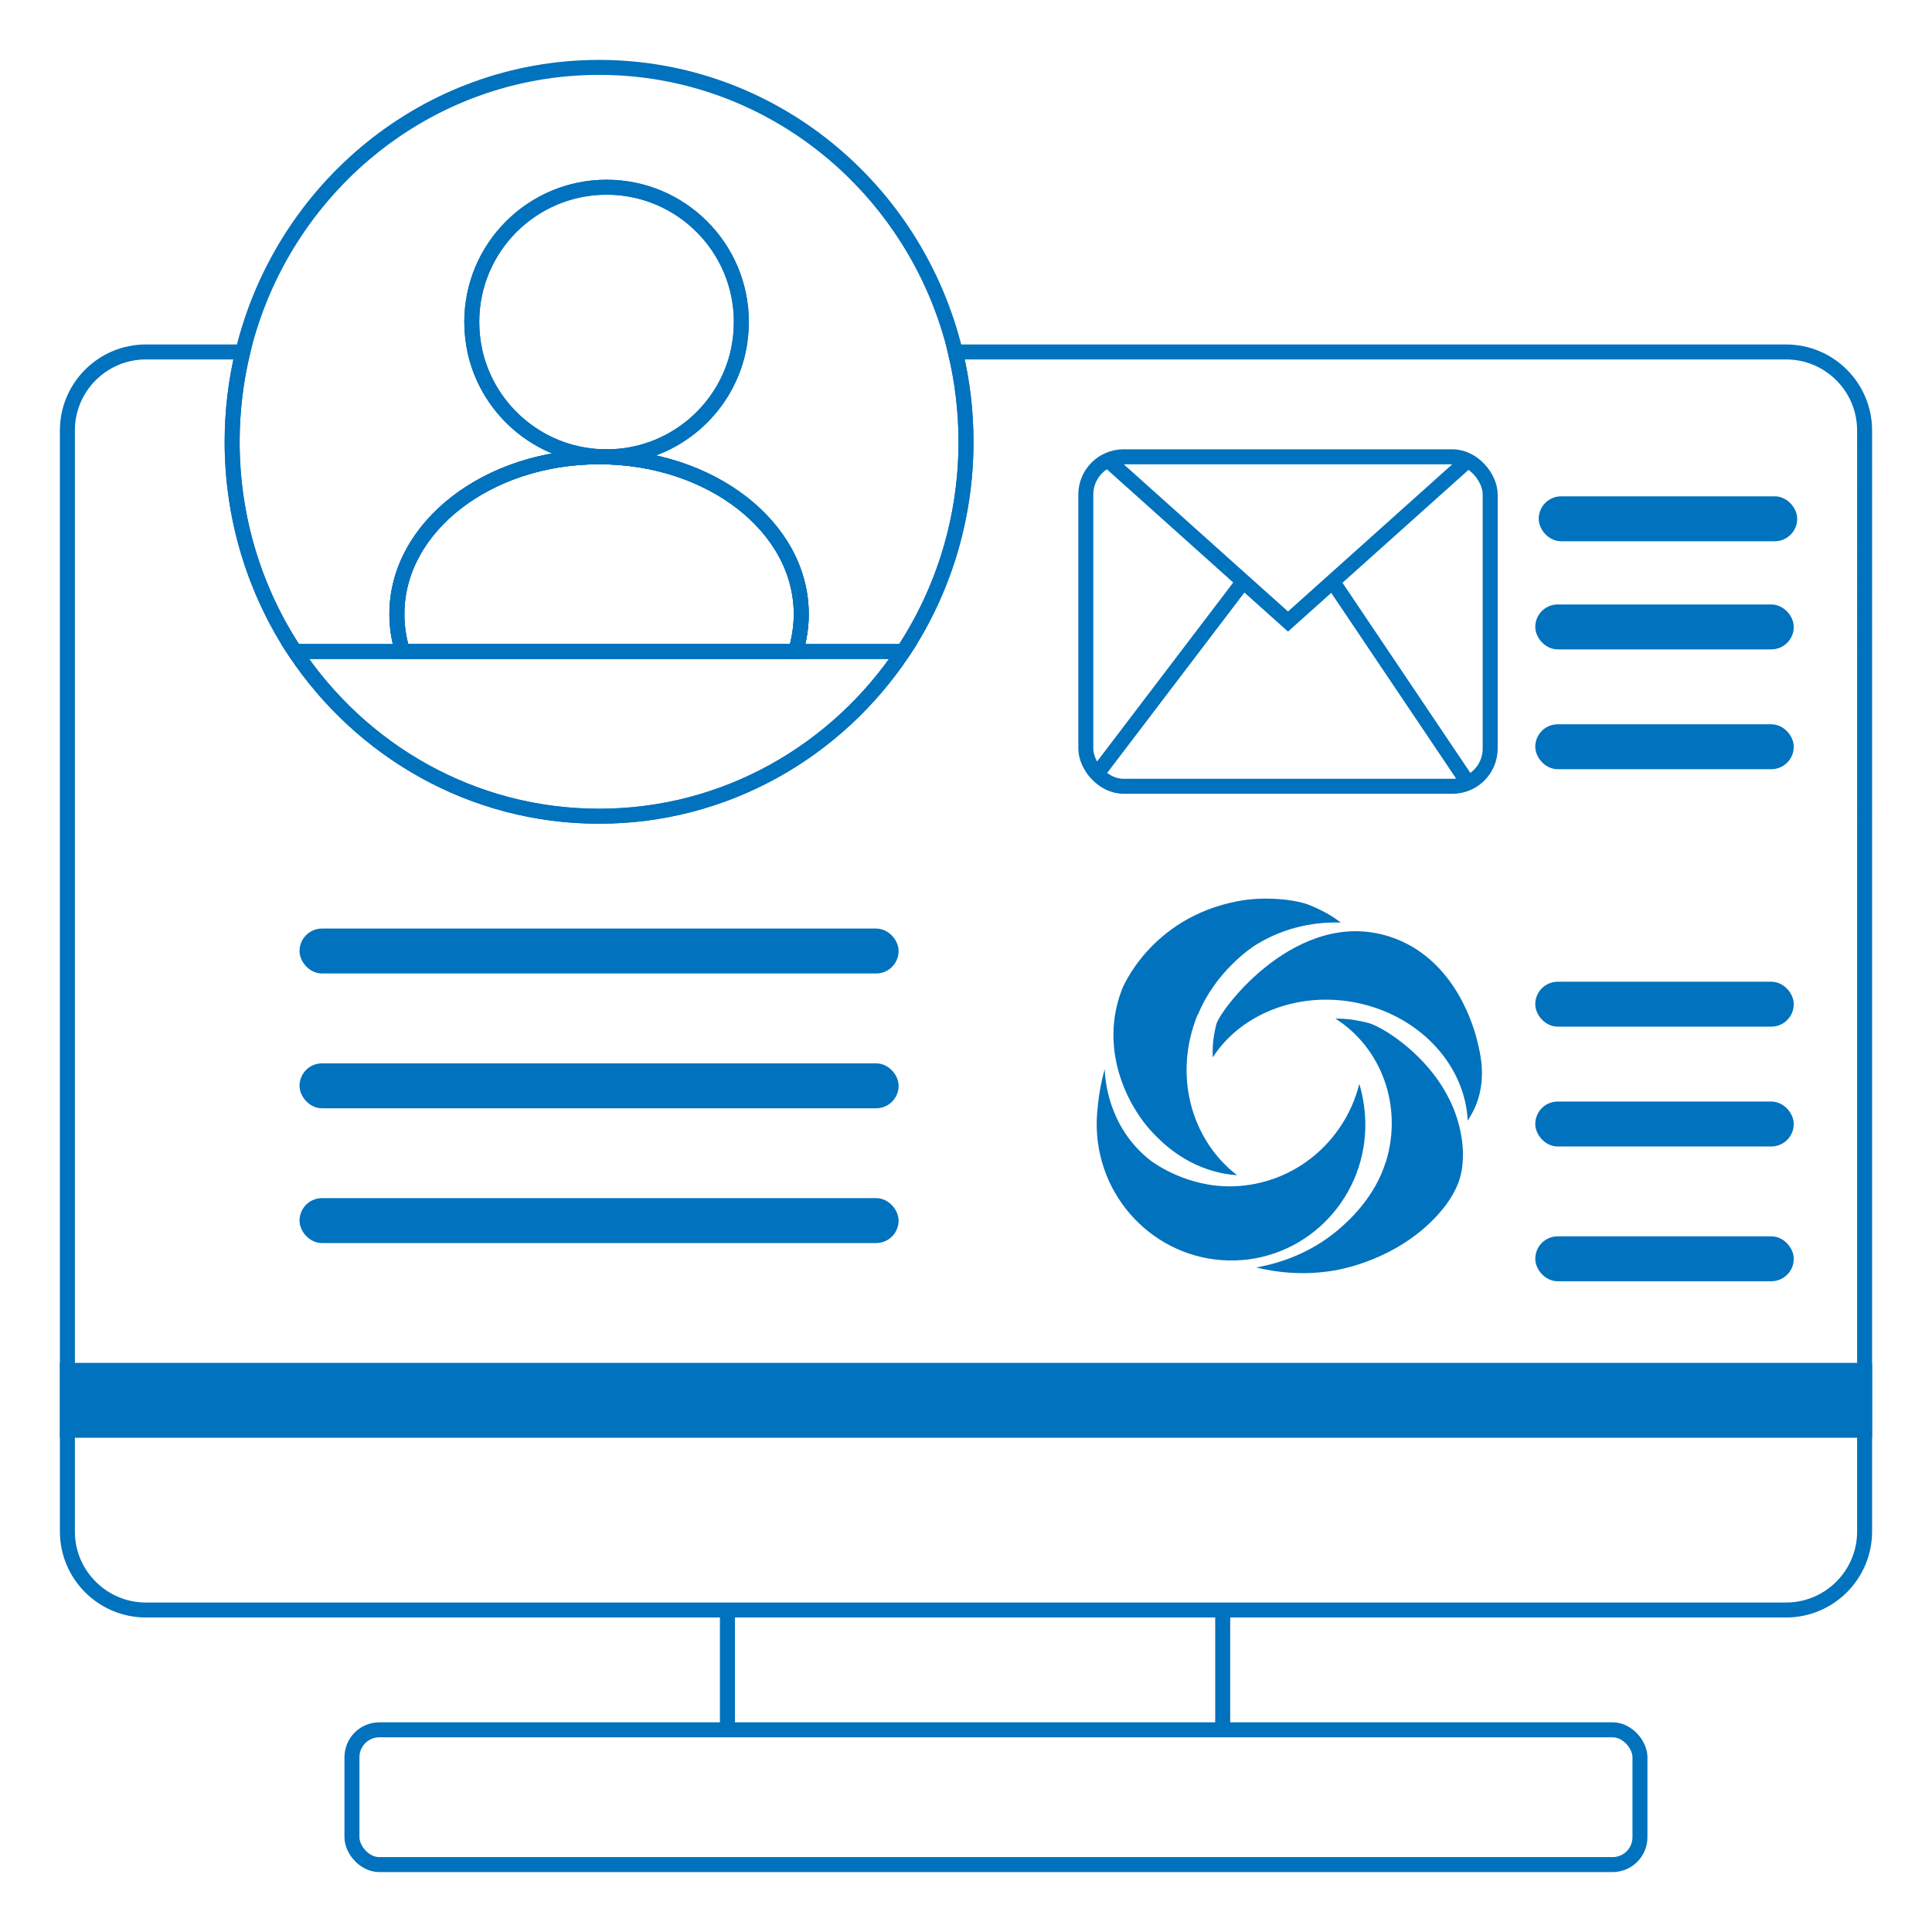 <?xml version="1.0" encoding="UTF-8"?>
<svg id="_Слой_1" data-name="Слой 1" xmlns="http://www.w3.org/2000/svg" viewBox="0 0 129 129">
  <defs>
    <style>
      .cls-1 {
        stroke-width: 0px;
      }

      .cls-1, .cls-2 {
        fill: #0172bd;
      }

      .cls-3 {
        fill: none;
      }

      .cls-3, .cls-2 {
        stroke: #0172bd;
        stroke-miterlimit: 10;
      }
    </style>
  </defs>
  <path class="cls-3" d="m119.26,23.5h-55.47c.46,1.92.71,3.93.71,6,0,5.18-1.55,10.01-4.19,14-4.41,6.64-11.86,11-20.31,11s-15.9-4.36-20.31-11c-2.64-3.99-4.19-8.82-4.19-14,0-2.07.25-4.08.71-6h-6.47c-2.89,0-5.24,2.35-5.24,5.24v73.52c0,2.89,2.35,5.24,5.24,5.24h109.52c2.89,0,5.24-2.35,5.24-5.24V28.74c0-2.89-2.35-5.24-5.24-5.24Zm-66.14,20c.25-.8.38-1.64.38-2.5,0-5.8-6.04-10.5-13.5-10.5s-13.5,4.7-13.5,10.5c0,.86.13,1.7.38,2.5h26.24Z"/>
  <path class="cls-3" d="m63.79,23.5c-2.63-10.91-12.29-19-23.79-19s-21.16,8.09-23.79,19c-.46,1.92-.71,3.93-.71,6,0,5.18,1.55,10.01,4.19,14h7.19c-.25-.8-.38-1.64-.38-2.5,0-5.8,6.04-10.5,13.5-10.5s13.5,4.7,13.5,10.5c0,.86-.13,1.7-.38,2.5h7.19c2.64-3.99,4.19-8.82,4.19-14,0-2.07-.25-4.08-.71-6Zm-23.29,7c-4.28,0-7.87-2.99-8.78-7-.14-.64-.22-1.31-.22-2,0-4.97,4.03-9,9-9s9,4.03,9,9c0,.69-.08,1.36-.22,2-.91,4.01-4.5,7-8.78,7Z"/>
  <path class="cls-3" d="m49.5,21.5c0,.69-.08,1.36-.22,2-.91,4.01-4.5,7-8.78,7s-7.87-2.99-8.78-7c-.14-.64-.22-1.31-.22-2,0-4.97,4.03-9,9-9s9,4.03,9,9Z"/>
  <path class="cls-3" d="m60.31,43.5c-4.41,6.64-11.86,11-20.31,11s-15.9-4.36-20.31-11h40.62Z"/>
  <path class="cls-3" d="m53.5,41c0,.86-.13,1.7-.38,2.5h-26.24c-.25-.8-.38-1.64-.38-2.5,0-5.8,6.04-10.5,13.5-10.5s13.5,4.7,13.5,10.5Z"/>
  <line class="cls-3" x1="60.5" y1="43.5" x2="60.31" y2="43.5"/>
  <line class="cls-3" x1="19.69" y1="43.5" x2="19.5" y2="43.5"/>
  <rect class="cls-3" x="72.5" y="30.5" width="27" height="22" rx="2.52" ry="2.52"/>
  <polyline class="cls-3" points="73.98 30.73 83.02 38.83 86 41.5 98.02 30.73"/>
  <line class="cls-3" x1="73" y1="52" x2="83.02" y2="38.83"/>
  <line class="cls-3" x1="98.02" y1="52.27" x2="88.98" y2="38.83"/>
  <rect class="cls-2" x="20.5" y="62.5" width="39" height="2" rx="1" ry="1"/>
  <rect class="cls-2" x="4.5" y="91.5" width="120" height="4"/>
  <rect class="cls-2" x="20.5" y="71.5" width="39" height="2" rx="1" ry="1"/>
  <rect class="cls-2" x="20.5" y="80.5" width="39" height="2" rx="1" ry="1"/>
  <rect class="cls-3" x="23.5" y="115.5" width="86" height="9" rx="1.83" ry="1.83"/>
  <line class="cls-3" x1="48.57" y1="107.5" x2="48.57" y2="115.5"/>
  <line class="cls-3" x1="81.64" y1="107.5" x2="81.64" y2="115.5"/>
  <rect class="cls-2" x="103.24" y="33.64" width="16.26" height="2" rx="1" ry="1"/>
  <rect class="cls-2" x="103.01" y="40.86" width="16.26" height="2" rx="1" ry="1"/>
  <rect class="cls-2" x="103.01" y="48.86" width="16.26" height="2" rx="1" ry="1"/>
  <rect class="cls-2" x="103.01" y="66.05" width="16.26" height="2" rx="1" ry="1"/>
  <rect class="cls-2" x="103.01" y="74.05" width="16.26" height="2" rx="1" ry="1"/>
  <rect class="cls-2" x="103.01" y="83.05" width="16.26" height="2" rx="1" ry="1"/>
  <g>
    <path class="cls-1" d="m79.99,67.74c1.19-2.9,3.59-4.49,3.91-4.68,2.39-1.47,4.75-1.49,5.63-1.46-.24-.18-.55-.4-.94-.62,0,0-.59-.33-1.21-.57-.84-.32-2.83-.6-4.72-.24-5.88,1.11-7.74,5.88-7.74,5.88-1.55,3.98.32,7.82,2.15,9.69.52.53,2.01,2.05,4.41,2.57.46.1.85.14,1.12.16-3.08-2.37-4.28-6.72-2.63-10.73Z"/>
    <path class="cls-1" d="m91.01,67.05c4.05,1.01,6.82,4.24,6.99,7.77.14-.21.32-.52.5-.91.78-1.82.35-3.54.14-4.39-.17-.69-1.38-5.53-5.85-6.98-6.17-1.99-11.31,4.85-11.58,5.86-.15.58-.21,1.17-.21,1.17-.03.34-.04.69-.02,1.03,1.92-3,5.98-4.55,10.03-3.55Z"/>
    <path class="cls-1" d="m92.53,77.57c-.73,2.4-2.52,3.98-3.17,4.54-2.13,1.8-4.42,2.33-5.49,2.52,1.28.31,3.11.56,5.22.2.54-.09,4.06-.74,6.7-3.49,1.24-1.29,1.58-2.31,1.68-2.66.09-.3.34-1.23.13-2.65-.67-4.66-5.07-7.39-6.18-7.71-.65-.18-1.31-.26-1.31-.26-.32-.03-.63-.05-.95-.05,3.04,1.92,4.53,5.79,3.38,9.56Z"/>
    <path class="cls-1" d="m82.32,79.21c-3.04.08-5.26-1.54-5.51-1.73-2.89-2.26-3.03-5.59-3.05-6.1-.19.68-.38,1.58-.48,2.67,0,0-.07.67-.05,1.26.14,5.02,4.27,8.98,9.22,8.85,4.95-.13,8.85-4.3,8.71-9.32-.03-.86-.16-1.68-.4-2.47-.96,3.85-4.34,6.73-8.44,6.84Z"/>
  </g>
</svg>